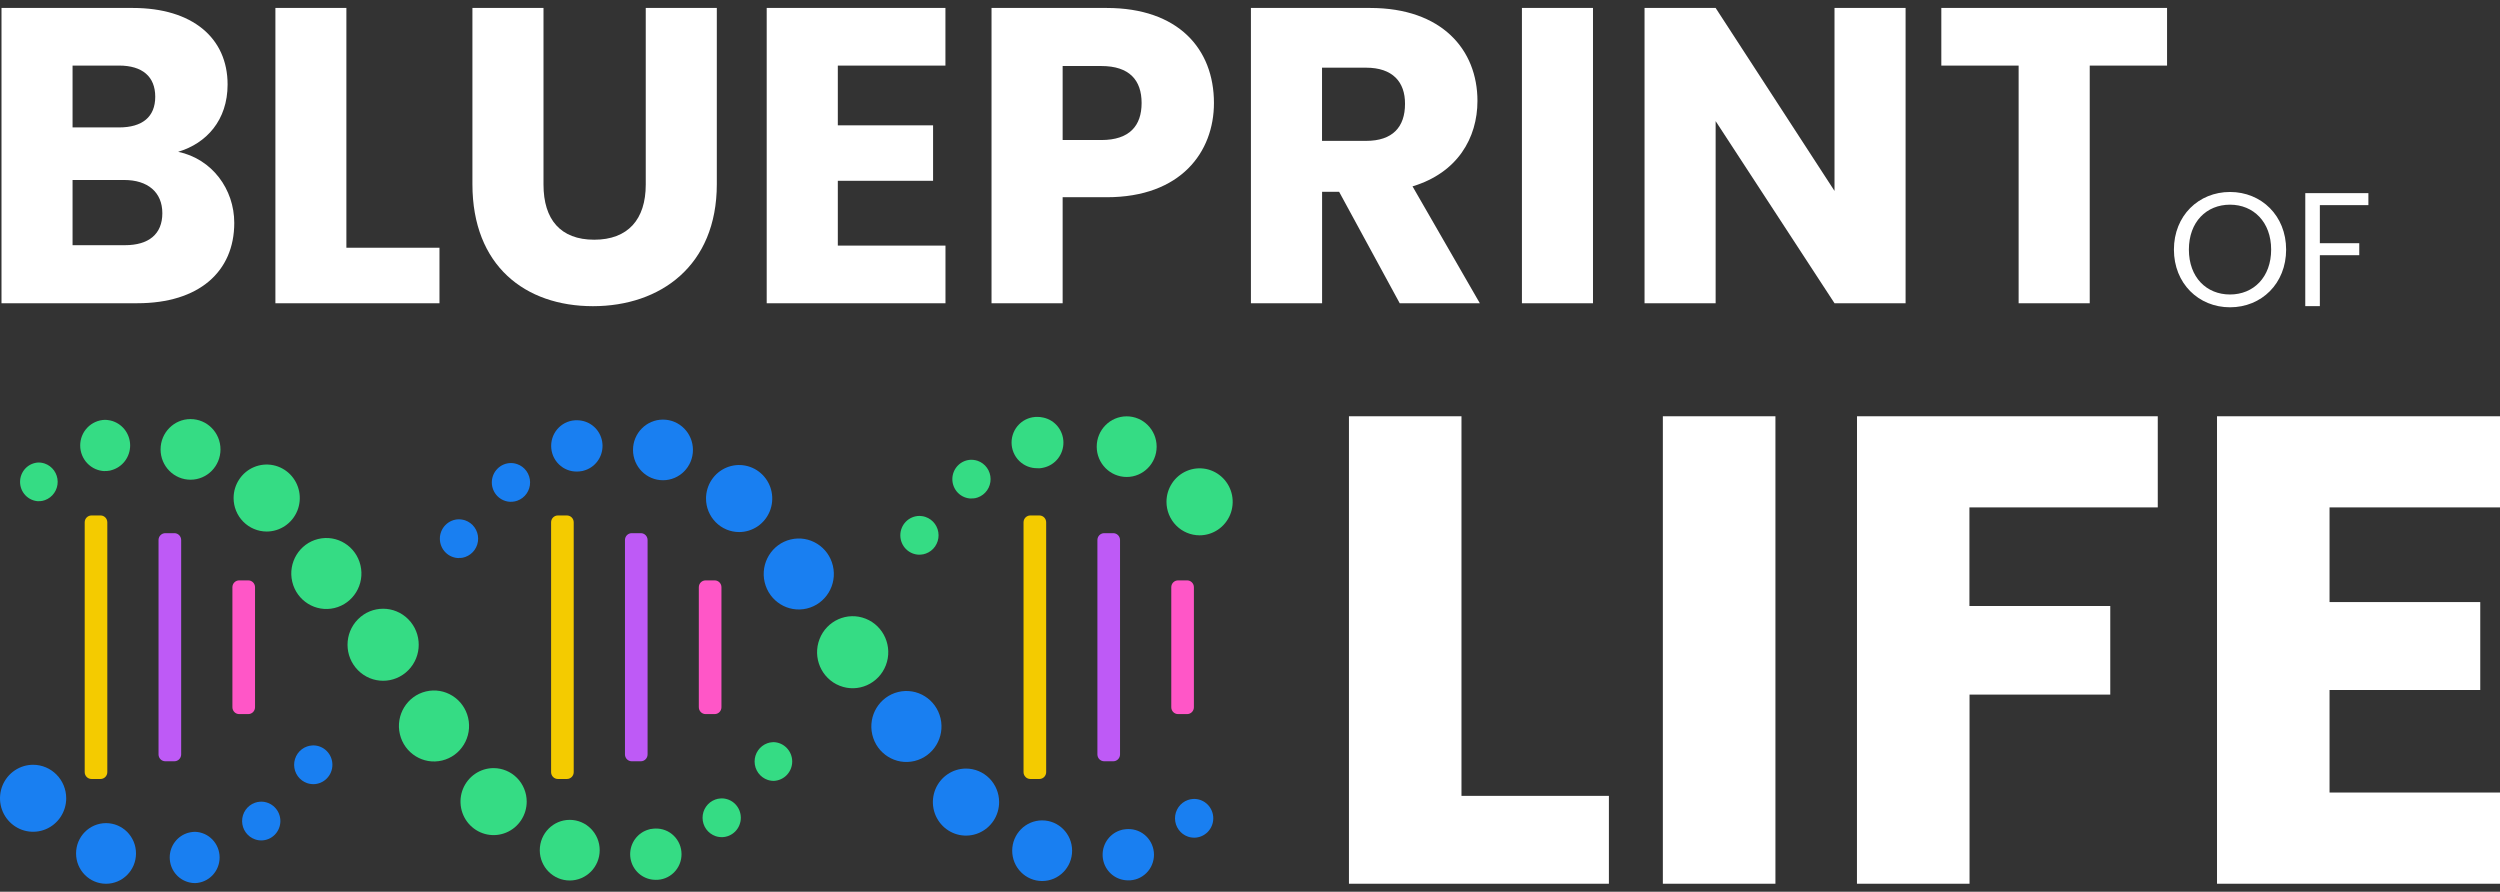 <svg width="157" height="56" viewBox="0 0 157 56" fill="none" xmlns="http://www.w3.org/2000/svg">
<rect x="0" y="0" width="157" height="56" fill="#333333" stroke="none"/>
<g clip-path="url(#clip0_302_707)">
<path d="M55.63 41.783C56.079 40.619 55.511 39.308 54.361 38.853C53.211 38.398 51.915 38.973 51.466 40.137C51.017 41.3 51.584 42.612 52.734 43.066C53.884 43.521 55.18 42.946 55.63 41.783Z" fill="#35DC84"/>
<path d="M24.336 40.521C24.324 40.521 24.311 40.524 24.301 40.531C24.291 40.538 24.282 40.548 24.277 40.559C24.272 40.571 24.271 40.584 24.273 40.596C24.275 40.608 24.281 40.62 24.29 40.629C24.299 40.638 24.31 40.644 24.322 40.646C24.334 40.649 24.347 40.648 24.358 40.643C24.37 40.638 24.38 40.63 24.387 40.62C24.393 40.609 24.397 40.597 24.397 40.584C24.397 40.568 24.391 40.552 24.379 40.54C24.368 40.528 24.352 40.522 24.336 40.521Z" fill="#197FF1"/>
<path d="M25.641 42.09C26.514 41.206 26.514 39.774 25.641 38.891C24.768 38.008 23.353 38.008 22.48 38.891C21.607 39.774 21.607 41.206 22.48 42.09C23.353 42.973 24.768 42.973 25.641 42.09Z" fill="#35DC84"/>
<path d="M16.409 50.344C16.373 50.344 16.338 50.346 16.304 50.351C16.254 50.353 16.205 50.36 16.157 50.371C16.107 50.382 16.057 50.396 16.009 50.414C15.772 50.498 15.567 50.654 15.423 50.862C15.279 51.069 15.202 51.317 15.204 51.571C15.206 51.825 15.287 52.072 15.434 52.277C15.581 52.482 15.789 52.635 16.026 52.715C16.067 52.729 16.107 52.741 16.149 52.75C16.186 52.758 16.228 52.765 16.268 52.771C16.314 52.777 16.359 52.779 16.404 52.779C16.724 52.779 17.029 52.651 17.255 52.422C17.481 52.194 17.608 51.884 17.608 51.561C17.608 51.238 17.481 50.929 17.255 50.7C17.029 50.472 16.724 50.344 16.404 50.344H16.409Z" fill="#197FF1"/>
<path d="M19.675 46.811C19.64 46.811 19.605 46.813 19.571 46.818C19.521 46.819 19.472 46.826 19.424 46.839C19.374 46.849 19.324 46.863 19.276 46.881C19.039 46.965 18.834 47.122 18.69 47.329C18.546 47.537 18.469 47.785 18.471 48.038C18.473 48.292 18.554 48.539 18.701 48.744C18.848 48.949 19.056 49.102 19.294 49.183C19.333 49.197 19.374 49.208 19.416 49.216C19.455 49.226 19.495 49.233 19.535 49.236C19.581 49.243 19.626 49.246 19.671 49.246C19.991 49.246 20.297 49.118 20.522 48.889C20.748 48.661 20.875 48.351 20.875 48.029C20.875 47.706 20.748 47.396 20.522 47.167C20.297 46.939 19.991 46.811 19.671 46.811H19.675Z" fill="#197FF1"/>
<path d="M12.256 52.238C12.211 52.238 12.167 52.238 12.12 52.245C12.075 52.247 12.029 52.253 11.985 52.263C11.938 52.267 11.893 52.277 11.848 52.292C11.505 52.382 11.201 52.586 10.985 52.871C10.77 53.156 10.654 53.506 10.658 53.865C10.662 54.224 10.784 54.572 11.005 54.852C11.227 55.133 11.534 55.33 11.88 55.413C11.913 55.426 11.949 55.432 11.985 55.434C12.019 55.443 12.054 55.448 12.089 55.45C12.142 55.456 12.194 55.459 12.247 55.459C12.661 55.447 13.054 55.272 13.342 54.971C13.631 54.67 13.792 54.267 13.792 53.848C13.792 53.429 13.631 53.027 13.342 52.726C13.054 52.425 12.661 52.25 12.247 52.238H12.256Z" fill="#197FF1"/>
<path d="M6.659 55.5C7.698 55.5 8.541 54.648 8.541 53.596C8.541 52.544 7.698 51.692 6.659 51.692C5.62 51.692 4.777 52.544 4.777 53.596C4.777 54.648 5.62 55.5 6.659 55.5Z" fill="#197FF1"/>
<path d="M2.079 48.028C1.668 48.028 1.266 48.152 0.924 48.383C0.582 48.614 0.316 48.943 0.158 49.327C0.001 49.711 -0.04 50.134 0.04 50.542C0.12 50.95 0.318 51.325 0.609 51.619C0.9 51.913 1.27 52.114 1.673 52.195C2.076 52.276 2.494 52.234 2.874 52.075C3.254 51.916 3.579 51.647 3.807 51.301C4.036 50.955 4.158 50.548 4.158 50.132C4.158 49.574 3.939 49.039 3.549 48.645C3.159 48.25 2.63 48.028 2.079 48.028Z" fill="#197FF1"/>
<path d="M50.672 38.215C51.855 37.931 52.587 36.73 52.306 35.532C52.025 34.334 50.838 33.594 49.655 33.878C48.471 34.162 47.739 35.364 48.02 36.561C48.301 37.759 49.488 38.499 50.672 38.215Z" fill="#197FF1"/>
<path d="M32.086 31.507C32.12 31.509 32.155 31.509 32.19 31.507C32.24 31.505 32.289 31.498 32.337 31.487C32.387 31.476 32.437 31.462 32.485 31.444C32.722 31.36 32.927 31.204 33.071 30.996C33.215 30.789 33.292 30.541 33.29 30.287C33.288 30.033 33.207 29.787 33.06 29.581C32.913 29.376 32.705 29.223 32.468 29.143C32.427 29.129 32.386 29.117 32.345 29.108C32.307 29.1 32.265 29.093 32.225 29.087C32.18 29.082 32.135 29.079 32.09 29.079C31.77 29.079 31.464 29.208 31.239 29.436C31.013 29.664 30.886 29.974 30.886 30.297C30.886 30.62 31.013 30.929 31.239 31.158C31.464 31.386 31.77 31.514 32.09 31.514L32.086 31.507Z" fill="#197FF1"/>
<path d="M28.823 35.04C28.857 35.042 28.892 35.042 28.927 35.04C28.976 35.039 29.025 35.032 29.073 35.02C29.124 35.01 29.174 34.996 29.222 34.977C29.459 34.893 29.664 34.736 29.808 34.529C29.952 34.321 30.029 34.074 30.027 33.82C30.025 33.566 29.944 33.319 29.797 33.114C29.65 32.909 29.442 32.756 29.205 32.675C29.165 32.662 29.124 32.651 29.082 32.642C29.043 32.633 29.003 32.626 28.963 32.622C28.918 32.615 28.872 32.612 28.827 32.612C28.508 32.612 28.201 32.74 27.976 32.969C27.75 33.197 27.623 33.507 27.623 33.83C27.623 34.153 27.75 34.462 27.976 34.691C28.201 34.919 28.508 35.047 28.827 35.047L28.823 35.04Z" fill="#197FF1"/>
<path d="M36.24 29.613C36.285 29.613 36.329 29.613 36.376 29.606C36.422 29.605 36.468 29.599 36.512 29.588C36.559 29.584 36.604 29.575 36.648 29.559C36.992 29.469 37.296 29.265 37.511 28.98C37.727 28.695 37.842 28.345 37.839 27.986C37.835 27.627 37.713 27.28 37.492 26.999C37.27 26.718 36.962 26.521 36.617 26.438C36.584 26.426 36.549 26.419 36.514 26.417C36.479 26.408 36.444 26.403 36.409 26.401C36.356 26.395 36.304 26.392 36.251 26.392C36.038 26.386 35.826 26.423 35.628 26.501C35.429 26.579 35.248 26.697 35.096 26.847C34.943 26.997 34.821 27.177 34.738 27.375C34.655 27.574 34.613 27.787 34.613 28.003C34.613 28.218 34.655 28.432 34.738 28.63C34.821 28.829 34.943 29.008 35.096 29.158C35.248 29.309 35.429 29.426 35.628 29.504C35.826 29.582 36.038 29.619 36.251 29.613H36.24Z" fill="#197FF1"/>
<path d="M41.635 30.159C42.674 30.159 43.517 29.307 43.517 28.255C43.517 27.204 42.674 26.351 41.635 26.351C40.596 26.351 39.753 27.204 39.753 28.255C39.753 29.307 40.596 30.159 41.635 30.159Z" fill="#197FF1"/>
<path d="M46.417 33.413C46.828 33.413 47.23 33.29 47.573 33.059C47.915 32.828 48.182 32.499 48.339 32.114C48.497 31.73 48.538 31.306 48.458 30.898C48.378 30.49 48.18 30.115 47.889 29.82C47.598 29.526 47.228 29.325 46.824 29.244C46.421 29.162 46.002 29.204 45.622 29.363C45.242 29.522 44.917 29.792 44.688 30.138C44.46 30.485 44.338 30.892 44.338 31.308C44.338 31.866 44.557 32.401 44.947 32.796C45.336 33.191 45.865 33.412 46.417 33.413Z" fill="#197FF1"/>
<path d="M57.431 47.791C58.615 47.507 59.347 46.306 59.066 45.108C58.785 43.911 57.598 43.17 56.414 43.455C55.231 43.739 54.499 44.94 54.78 46.138C55.061 47.335 56.248 48.076 57.431 47.791Z" fill="#197FF1"/>
<path d="M74.994 50.172C74.959 50.172 74.924 50.174 74.89 50.179C74.841 50.181 74.792 50.188 74.744 50.199C74.693 50.21 74.643 50.224 74.595 50.242C74.358 50.326 74.153 50.483 74.009 50.69C73.865 50.898 73.788 51.145 73.79 51.399C73.792 51.653 73.873 51.9 74.02 52.105C74.167 52.31 74.374 52.463 74.612 52.544C74.653 52.557 74.693 52.569 74.735 52.578C74.774 52.587 74.814 52.593 74.854 52.597C74.899 52.604 74.945 52.607 74.99 52.607C75.309 52.607 75.615 52.479 75.841 52.25C76.067 52.022 76.194 51.712 76.194 51.389C76.194 51.066 76.067 50.757 75.841 50.528C75.615 50.3 75.309 50.172 74.99 50.172H74.994Z" fill="#197FF1"/>
<path d="M70.842 52.066C70.797 52.066 70.751 52.068 70.706 52.073C70.66 52.075 70.615 52.081 70.57 52.091C70.524 52.094 70.478 52.104 70.434 52.12C70.091 52.21 69.787 52.414 69.571 52.699C69.355 52.984 69.24 53.334 69.244 53.693C69.247 54.052 69.37 54.4 69.591 54.68C69.812 54.961 70.12 55.158 70.466 55.241C70.5 55.253 70.535 55.26 70.57 55.262C70.604 55.271 70.639 55.276 70.674 55.277C70.726 55.284 70.779 55.287 70.831 55.287C71.044 55.293 71.256 55.256 71.455 55.178C71.653 55.1 71.834 54.982 71.987 54.832C72.14 54.682 72.261 54.502 72.344 54.304C72.427 54.105 72.47 53.892 72.47 53.676C72.47 53.461 72.427 53.248 72.344 53.049C72.261 52.851 72.14 52.671 71.987 52.521C71.834 52.371 71.653 52.253 71.455 52.175C71.256 52.097 71.044 52.06 70.831 52.066H70.842Z" fill="#197FF1"/>
<path d="M65.448 55.328C66.487 55.328 67.329 54.476 67.329 53.424C67.329 52.373 66.487 51.52 65.448 51.52C64.408 51.52 63.566 52.373 63.566 53.424C63.566 54.476 64.408 55.328 65.448 55.328Z" fill="#197FF1"/>
<path d="M60.666 48.266C60.255 48.266 59.852 48.389 59.51 48.621C59.168 48.852 58.901 49.181 58.743 49.565C58.586 49.95 58.544 50.373 58.624 50.782C58.705 51.19 58.903 51.565 59.194 51.86C59.485 52.154 59.856 52.355 60.259 52.436C60.663 52.517 61.081 52.475 61.461 52.316C61.842 52.156 62.166 51.886 62.395 51.54C62.623 51.194 62.745 50.786 62.745 50.37C62.745 49.812 62.525 49.277 62.136 48.883C61.746 48.489 61.217 48.267 60.666 48.266Z" fill="#197FF1"/>
<path d="M61.006 31.301C61.04 31.304 61.075 31.304 61.109 31.301C61.159 31.299 61.208 31.293 61.256 31.282C61.307 31.271 61.357 31.256 61.406 31.239C61.642 31.155 61.847 30.998 61.991 30.79C62.135 30.583 62.211 30.335 62.209 30.081C62.207 29.828 62.127 29.581 61.98 29.376C61.833 29.17 61.626 29.017 61.388 28.936C61.348 28.922 61.307 28.911 61.266 28.903C61.226 28.893 61.186 28.887 61.146 28.883C61.101 28.876 61.056 28.873 61.01 28.873C60.691 28.873 60.385 29.001 60.159 29.23C59.934 29.458 59.807 29.767 59.807 30.09C59.807 30.413 59.934 30.723 60.159 30.951C60.385 31.18 60.691 31.308 61.01 31.308L61.006 31.301Z" fill="#35DC84"/>
<path d="M57.739 34.835C57.773 34.835 57.808 34.833 57.842 34.828C57.892 34.826 57.941 34.819 57.989 34.808C58.04 34.797 58.09 34.783 58.139 34.765C58.375 34.681 58.58 34.524 58.724 34.317C58.868 34.109 58.944 33.861 58.942 33.607C58.94 33.354 58.86 33.107 58.712 32.902C58.565 32.697 58.358 32.544 58.12 32.464C58.08 32.45 58.039 32.438 57.999 32.429C57.959 32.421 57.919 32.414 57.879 32.41C57.834 32.404 57.788 32.4 57.743 32.4C57.424 32.4 57.118 32.529 56.892 32.757C56.667 32.985 56.54 33.295 56.54 33.618C56.54 33.941 56.667 34.25 56.892 34.479C57.118 34.707 57.424 34.835 57.743 34.835H57.739Z" fill="#35DC84"/>
<path d="M65.158 29.408C65.201 29.408 65.246 29.408 65.294 29.408C65.34 29.405 65.385 29.399 65.43 29.39C65.476 29.385 65.522 29.376 65.566 29.361C65.916 29.276 66.227 29.073 66.448 28.786C66.669 28.498 66.787 28.144 66.783 27.779C66.779 27.415 66.653 27.063 66.425 26.781C66.198 26.499 65.882 26.303 65.531 26.226C65.497 26.215 65.461 26.208 65.426 26.207C65.392 26.198 65.357 26.192 65.323 26.19C65.27 26.184 65.218 26.181 65.165 26.182C64.952 26.176 64.74 26.213 64.541 26.291C64.343 26.369 64.162 26.486 64.009 26.637C63.856 26.787 63.735 26.966 63.652 27.165C63.569 27.363 63.526 27.577 63.526 27.792C63.526 28.008 63.569 28.221 63.652 28.42C63.735 28.618 63.856 28.798 64.009 28.948C64.162 29.098 64.343 29.216 64.541 29.294C64.74 29.372 64.952 29.409 65.165 29.403L65.158 29.408Z" fill="#35DC84"/>
<path d="M70.755 29.954C71.794 29.954 72.637 29.102 72.637 28.05C72.637 26.999 71.794 26.146 70.755 26.146C69.716 26.146 68.874 26.999 68.874 28.05C68.874 29.102 69.716 29.954 70.755 29.954Z" fill="#35DC84"/>
<path d="M75.334 33.618C75.745 33.618 76.147 33.494 76.489 33.263C76.831 33.032 77.097 32.704 77.255 32.319C77.412 31.935 77.453 31.512 77.373 31.104C77.293 30.696 77.095 30.321 76.804 30.027C76.513 29.733 76.143 29.532 75.74 29.451C75.337 29.37 74.919 29.412 74.539 29.571C74.159 29.73 73.834 30 73.606 30.346C73.377 30.692 73.255 31.098 73.255 31.514C73.255 32.072 73.475 32.607 73.864 33.002C74.254 33.396 74.783 33.618 75.334 33.618Z" fill="#35DC84"/>
<path d="M27.764 47.76C28.947 47.476 29.679 46.275 29.398 45.077C29.117 43.88 27.93 43.139 26.746 43.423C25.563 43.708 24.831 44.909 25.112 46.106C25.393 47.304 26.58 48.044 27.764 47.76Z" fill="#35DC84"/>
<path d="M45.325 50.139C45.29 50.139 45.256 50.141 45.221 50.146C45.172 50.148 45.123 50.155 45.075 50.166C45.024 50.177 44.974 50.191 44.925 50.209C44.688 50.293 44.484 50.45 44.34 50.657C44.195 50.864 44.119 51.112 44.121 51.366C44.123 51.62 44.203 51.867 44.35 52.072C44.498 52.277 44.705 52.43 44.943 52.511C44.983 52.524 45.024 52.536 45.065 52.545C45.105 52.553 45.145 52.56 45.185 52.564C45.23 52.571 45.275 52.574 45.321 52.574C45.64 52.574 45.946 52.446 46.172 52.217C46.397 51.989 46.524 51.679 46.524 51.356C46.524 51.033 46.397 50.724 46.172 50.495C45.946 50.267 45.64 50.139 45.321 50.139H45.325Z" fill="#35DC84"/>
<path d="M48.592 46.606C48.557 46.605 48.523 46.608 48.489 46.613C48.439 46.614 48.39 46.621 48.342 46.632C48.291 46.643 48.241 46.657 48.192 46.675C47.956 46.759 47.751 46.916 47.607 47.124C47.463 47.331 47.387 47.579 47.389 47.833C47.391 48.087 47.472 48.333 47.619 48.539C47.766 48.744 47.973 48.897 48.211 48.978C48.251 48.991 48.291 49.002 48.332 49.011C48.371 49.02 48.411 49.027 48.452 49.031C48.497 49.037 48.542 49.04 48.588 49.04C48.9 49.029 49.195 48.896 49.412 48.669C49.629 48.442 49.751 48.139 49.751 47.823C49.751 47.507 49.629 47.203 49.412 46.977C49.195 46.749 48.9 46.617 48.588 46.606H48.592Z" fill="#35DC84"/>
<path d="M41.173 52.033C41.127 52.032 41.082 52.035 41.037 52.04C40.991 52.042 40.946 52.048 40.901 52.058C40.855 52.061 40.809 52.071 40.765 52.087C40.421 52.177 40.117 52.381 39.902 52.666C39.686 52.951 39.571 53.301 39.574 53.66C39.578 54.019 39.7 54.367 39.922 54.647C40.143 54.928 40.451 55.125 40.796 55.208C40.83 55.219 40.865 55.226 40.901 55.229C40.935 55.238 40.969 55.243 41.004 55.244C41.056 55.251 41.109 55.254 41.162 55.254C41.375 55.26 41.587 55.223 41.785 55.145C41.984 55.067 42.165 54.949 42.318 54.799C42.47 54.649 42.592 54.469 42.675 54.271C42.758 54.072 42.8 53.859 42.8 53.644C42.8 53.428 42.758 53.215 42.675 53.016C42.592 52.818 42.47 52.638 42.318 52.488C42.165 52.338 41.984 52.22 41.785 52.142C41.587 52.064 41.375 52.027 41.162 52.033H41.173Z" fill="#35DC84"/>
<path d="M35.779 55.295C36.819 55.295 37.661 54.443 37.661 53.391C37.661 52.339 36.819 51.487 35.779 51.487C34.74 51.487 33.898 52.339 33.898 53.391C33.898 54.443 34.74 55.295 35.779 55.295Z" fill="#35DC84"/>
<path d="M30.998 48.237C30.587 48.237 30.185 48.361 29.843 48.592C29.501 48.823 29.235 49.152 29.077 49.536C28.92 49.92 28.879 50.343 28.959 50.751C29.039 51.159 29.237 51.534 29.528 51.828C29.819 52.123 30.189 52.323 30.592 52.404C30.995 52.485 31.413 52.444 31.793 52.284C32.173 52.125 32.498 51.856 32.726 51.51C32.955 51.164 33.077 50.757 33.077 50.341C33.077 50.065 33.023 49.791 32.918 49.536C32.814 49.281 32.661 49.049 32.468 48.854C32.275 48.658 32.045 48.503 31.793 48.398C31.541 48.292 31.271 48.237 30.998 48.237Z" fill="#35DC84"/>
<path d="M21.004 38.184C22.187 37.9 22.919 36.699 22.638 35.501C22.357 34.303 21.17 33.563 19.987 33.847C18.803 34.131 18.072 35.333 18.352 36.53C18.633 37.728 19.82 38.468 21.004 38.184Z" fill="#35DC84"/>
<path d="M2.419 31.473C2.454 31.475 2.488 31.475 2.523 31.473C2.573 31.47 2.622 31.463 2.67 31.452C2.721 31.442 2.77 31.428 2.818 31.41C3.055 31.326 3.259 31.169 3.403 30.961C3.547 30.753 3.624 30.506 3.622 30.252C3.62 29.998 3.54 29.752 3.393 29.546C3.245 29.341 3.038 29.187 2.801 29.107C2.761 29.094 2.72 29.083 2.678 29.074C2.639 29.064 2.599 29.058 2.559 29.053C2.514 29.047 2.468 29.044 2.423 29.045C2.111 29.055 1.815 29.188 1.598 29.415C1.381 29.642 1.26 29.946 1.26 30.262C1.26 30.578 1.381 30.881 1.598 31.108C1.815 31.335 2.111 31.468 2.423 31.479L2.419 31.473Z" fill="#35DC84"/>
<path d="M6.571 29.58C6.616 29.58 6.659 29.58 6.707 29.58C6.752 29.578 6.798 29.572 6.843 29.562C6.889 29.558 6.935 29.549 6.979 29.533C7.323 29.444 7.627 29.24 7.844 28.955C8.06 28.67 8.176 28.32 8.173 27.96C8.169 27.6 8.047 27.252 7.825 26.971C7.603 26.691 7.295 26.493 6.949 26.41C6.915 26.399 6.88 26.393 6.844 26.391C6.81 26.382 6.775 26.377 6.739 26.375C6.687 26.368 6.634 26.366 6.582 26.366C6.168 26.379 5.775 26.554 5.486 26.854C5.197 27.155 5.036 27.558 5.036 27.977C5.036 28.396 5.197 28.798 5.486 29.099C5.775 29.4 6.168 29.575 6.582 29.587L6.571 29.58Z" fill="#35DC84"/>
<path d="M11.965 30.126C13.005 30.126 13.847 29.274 13.847 28.222C13.847 27.171 13.005 26.318 11.965 26.318C10.926 26.318 10.084 27.171 10.084 28.222C10.084 29.274 10.926 30.126 11.965 30.126Z" fill="#35DC84"/>
<path d="M16.748 33.38C17.159 33.38 17.561 33.256 17.903 33.025C18.245 32.794 18.511 32.466 18.669 32.082C18.826 31.697 18.867 31.274 18.787 30.866C18.707 30.458 18.509 30.084 18.219 29.789C17.928 29.495 17.558 29.295 17.155 29.213C16.752 29.132 16.334 29.174 15.954 29.332C15.574 29.491 15.249 29.761 15.021 30.107C14.792 30.452 14.67 30.859 14.67 31.275C14.669 31.551 14.723 31.825 14.827 32.08C14.932 32.336 15.085 32.568 15.278 32.763C15.471 32.959 15.7 33.114 15.953 33.219C16.205 33.325 16.475 33.38 16.748 33.38Z" fill="#35DC84"/>
<path d="M6.314 32.371H5.744C5.509 32.371 5.319 32.564 5.319 32.802V48.489C5.319 48.727 5.509 48.92 5.744 48.92H6.314C6.549 48.92 6.739 48.727 6.739 48.489V32.802C6.739 32.564 6.549 32.371 6.314 32.371Z" fill="#F4CB00"/>
<path d="M10.951 33.483H10.382C10.146 33.483 9.956 33.676 9.956 33.913V47.378C9.956 47.616 10.146 47.808 10.382 47.808H10.951C11.186 47.808 11.377 47.616 11.377 47.378V33.913C11.377 33.676 11.186 33.483 10.951 33.483Z" fill="#BE5AF6"/>
<path d="M15.59 36.448H15.02C14.785 36.448 14.595 36.64 14.595 36.878V44.414C14.595 44.652 14.785 44.845 15.02 44.845H15.59C15.825 44.845 16.016 44.652 16.016 44.414V36.878C16.016 36.64 15.825 36.448 15.59 36.448Z" fill="#FF56C7"/>
<path d="M35.604 32.371H35.034C34.799 32.371 34.609 32.564 34.609 32.802V48.489C34.609 48.727 34.799 48.92 35.034 48.92H35.604C35.839 48.92 36.029 48.727 36.029 48.489V32.802C36.029 32.564 35.839 32.371 35.604 32.371Z" fill="#F4CB00"/>
<path d="M40.243 33.483H39.673C39.438 33.483 39.248 33.676 39.248 33.913V47.378C39.248 47.616 39.438 47.808 39.673 47.808H40.243C40.478 47.808 40.668 47.616 40.668 47.378V33.913C40.668 33.676 40.478 33.483 40.243 33.483Z" fill="#BE5AF6"/>
<path d="M44.882 36.448H44.312C44.077 36.448 43.886 36.64 43.886 36.878V44.414C43.886 44.652 44.077 44.845 44.312 44.845H44.882C45.117 44.845 45.307 44.652 45.307 44.414V36.878C45.307 36.64 45.117 36.448 44.882 36.448Z" fill="#FF56C7"/>
<path d="M65.274 32.371H64.704C64.469 32.371 64.278 32.564 64.278 32.802V48.489C64.278 48.727 64.469 48.92 64.704 48.92H65.274C65.509 48.92 65.699 48.727 65.699 48.489V32.802C65.699 32.564 65.509 32.371 65.274 32.371Z" fill="#F4CB00"/>
<path d="M69.912 33.483H69.343C69.108 33.483 68.917 33.676 68.917 33.913V47.378C68.917 47.616 69.108 47.808 69.343 47.808H69.912C70.147 47.808 70.338 47.616 70.338 47.378V33.913C70.338 33.676 70.147 33.483 69.912 33.483Z" fill="#BE5AF6"/>
<path d="M74.551 36.448H73.981C73.746 36.448 73.556 36.64 73.556 36.878V44.414C73.556 44.652 73.746 44.845 73.981 44.845H74.551C74.786 44.845 74.977 44.652 74.977 44.414V36.878C74.977 36.64 74.786 36.448 74.551 36.448Z" fill="#FF56C7"/>
<path d="M8.629 19.043H0.094V0.5H8.342C12.074 0.5 14.293 2.375 14.293 5.307C14.293 7.552 12.962 9.005 11.188 9.533C13.324 9.983 14.712 11.884 14.712 13.997C14.712 17.061 12.493 19.043 8.629 19.043ZM7.478 4.118H4.557V8.002H7.478C8.939 8.002 9.749 7.341 9.749 6.076C9.749 4.81 8.942 4.118 7.478 4.118ZM7.792 11.303H4.557V15.398H7.846C9.333 15.398 10.195 14.71 10.195 13.39C10.195 12.071 9.282 11.303 7.794 11.303H7.792Z" fill="white"/>
<path d="M21.753 0.5V15.556H27.599V19.043H17.295V0.5H21.753Z" fill="white"/>
<path d="M29.668 0.5H34.132V11.594C34.132 13.787 35.202 15.054 37.316 15.054C39.43 15.054 40.553 13.787 40.553 11.594V0.5H45.016V11.568C45.016 16.692 41.466 19.228 37.238 19.228C32.983 19.228 29.668 16.692 29.668 11.568V0.5Z" fill="white"/>
<path d="M59.373 4.118H52.615V7.87H58.597V11.356H52.615V15.424H59.376V19.043H48.149V0.5H59.373V4.118Z" fill="white"/>
<path d="M69.5 12.386H66.734V19.043H62.268V0.5H69.5C73.987 0.5 76.236 3.062 76.236 6.469C76.236 9.533 74.173 12.386 69.5 12.386ZM69.162 8.794C70.936 8.794 71.693 7.896 71.693 6.469C71.693 5.043 70.936 4.146 69.162 4.146H66.734V8.794H69.162Z" fill="white"/>
<path d="M86.05 0.5C90.537 0.5 92.784 3.114 92.784 6.337C92.784 8.662 91.532 10.854 88.706 11.703L92.935 19.046H87.903L84.097 12.045H83.027V19.046H78.558V0.5H86.05ZM85.788 4.25H83.023V8.847H85.788C87.459 8.847 88.235 7.976 88.235 6.523C88.243 5.149 87.46 4.25 85.788 4.25Z" fill="white"/>
<path d="M95.577 0.5H100.04V19.043H95.577V0.5Z" fill="white"/>
<path d="M119.671 0.5V19.043H115.207L107.742 7.606V19.043H103.277V0.5H107.742L115.207 11.99V0.5H119.671Z" fill="white"/>
<path d="M121.915 0.5H136.091V4.118H131.235V19.043H126.77V4.118H121.915V0.5Z" fill="white"/>
<path d="M140.045 19.298C138.072 19.298 136.522 17.802 136.522 15.674C136.522 13.546 138.072 12.056 140.045 12.056C142.018 12.056 143.569 13.546 143.569 15.674C143.569 17.802 142.027 19.298 140.045 19.298ZM140.045 18.494C141.523 18.494 142.628 17.405 142.628 15.674C142.628 13.944 141.52 12.854 140.045 12.854C138.57 12.854 137.462 13.932 137.462 15.674C137.462 17.416 138.566 18.494 140.045 18.494Z" fill="white"/>
<path d="M144.772 12.13H148.735V12.882H145.687V15.274H148.162V16.028H145.687V19.225H144.771L144.772 12.13Z" fill="white"/>
<path d="M91.781 26.141V49.981H101.039V55.5H84.714V26.141H91.781Z" fill="white"/>
<path d="M104.427 26.141H111.497V55.5H104.427V26.141Z" fill="white"/>
<path d="M116.62 26.141H135.508V31.866H123.68V38.057H132.525V43.621H123.687V55.497H116.617L116.62 26.141Z" fill="white"/>
<path d="M157 31.866H146.295V37.81H155.76V43.33H146.295V49.772H157V55.5H139.228V26.141H157V31.866Z" fill="white"/>
</g>
<defs>
<clipPath id="clip0_302_707">
<rect width="157" height="55" fill="white" transform="translate(0 0.5)"/>
</clipPath>
</defs>
</svg>
